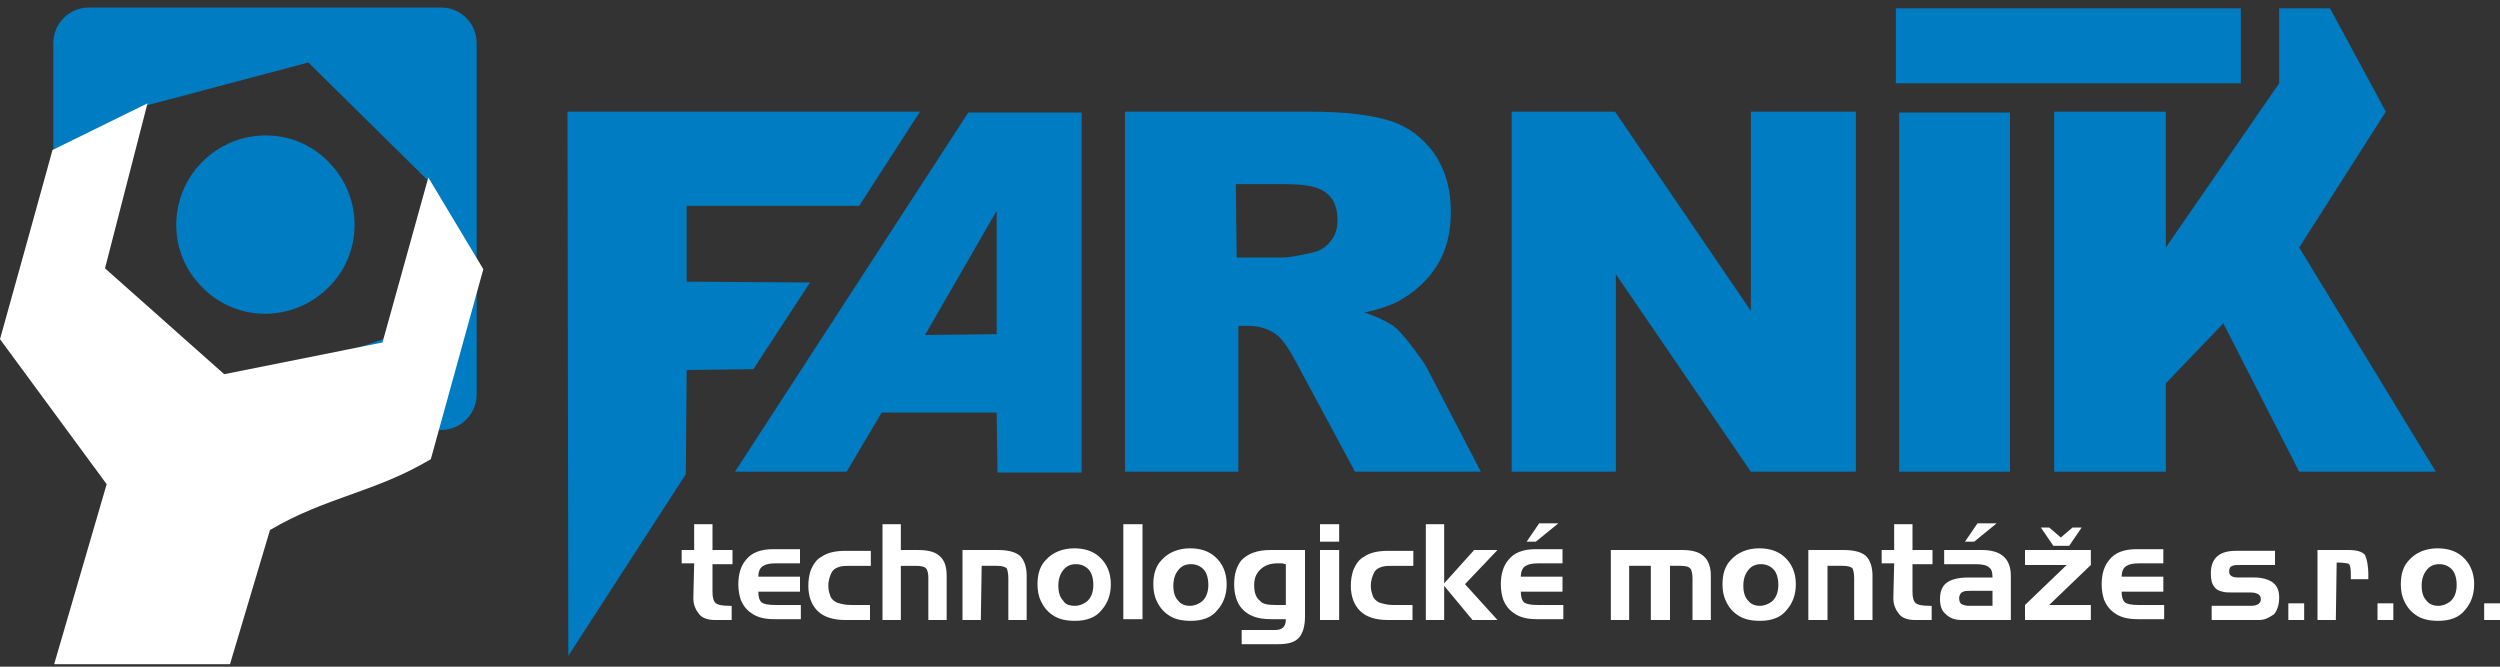 <?xml version="1.0" encoding="utf-8"?>
<!-- Generator: Adobe Illustrator 25.2.3, SVG Export Plug-In . SVG Version: 6.00 Build 0)  -->
<svg version="1.1" id="Vrstva_1" xmlns:xodm="http://www.corel.com/coreldraw/odm/2003"
	 xmlns="http://www.w3.org/2000/svg" xmlns:xlink="http://www.w3.org/1999/xlink" x="0px" y="0px" viewBox="0 0 300 80"
	 style="enable-background:new 0 0 300 80;" xml:space="preserve">
<rect x="0" y="0" width="300" height="80" fill="#333333" stroke="none"/>
<style type="text/css">
	.st0{fill-rule:evenodd;clip-rule:evenodd;fill:#007CC3;}
	.st1{fill:#007CC3;}
	.st2{fill:#FFFFFF;}
	.st3{fill-rule:evenodd;clip-rule:evenodd;fill:#FFFFFF;}
</style>
<g id="Vrstva_x0020_1">
	<path class="st0" d="M6.4,47.4V5.2c0-2.4,1.9-4.3,4.3-4.3h42.2c2.4,0,4.3,1.9,4.3,4.3v42.1c0,2.4-1.9,4.3-4.3,4.3H10.7
		C8.3,51.7,6.4,49.8,6.4,47.4z M51.4,21.7l-2.6,9.8L46,40.7l-9.6,3.2l-9.8,2.6l-7.2-7.1l-7.2-7.1l2.6-9.8l2.6-9.8l0,0l9.8-2.6
		L37,7.5l7.2,7.1 M24.3,19.4c4.2-4.2,11-4.2,15.1,0c4.2,4.2,4.2,11,0,15.1c-4.2,4.2-11,4.2-15.1,0C20.1,30.4,20.1,23.6,24.3,19.4
		L24.3,19.4z"/>
	<polygon class="st1" points="68.1,13.4 110.4,13.4 103.1,24.7 82.4,24.7 82.4,33.8 97.2,33.9 90.4,44.3 82.4,44.4 82.3,56.9 
		68.2,78.7 	"/>
	<path class="st1" d="M119.6,49.5h-13.8l-4.2,7.1H88.2l28-43.1h13.6v43.2h-10.1L119.6,49.5L119.6,49.5z M119.6,40.1V25.3L111,40.2
		L119.6,40.1L119.6,40.1z"/>
	<path class="st1" d="M135,56.6V13.4h22.3c4.1,0,7.3,0.4,9.5,1.1c2.2,0.7,3.9,2,5.3,3.9c1.3,1.9,2,4.2,2,7c0,2.4-0.5,4.5-1.5,6.2
		c-1,1.7-2.4,3.1-4.2,4.2c-1.1,0.7-2.7,1.3-4.7,1.7c1.6,0.5,2.7,1.1,3.5,1.6c0.5,0.4,1.2,1.1,2.1,2.3c0.9,1.2,1.6,2.1,1.9,2.7
		l6.5,12.5h-15.1l-7.1-13.2c-0.9-1.7-1.7-2.8-2.4-3.3c-1-0.7-2.1-1-3.3-1h-1.2v17.5H135L135,56.6z M148.4,30.9h5.6
		c0.6,0,1.8-0.2,3.5-0.6c0.9-0.2,1.6-0.6,2.2-1.4c0.6-0.7,0.8-1.6,0.8-2.5c0-1.4-0.4-2.5-1.3-3.2c-0.9-0.8-2.5-1.1-5-1.1h-5.9
		L148.4,30.9L148.4,30.9z"/>
	<polygon class="st1" points="181.4,13.4 193.8,13.4 210.1,37.3 210.1,13.4 222.7,13.4 222.7,56.6 210.1,56.6 193.9,32.9 
		193.9,56.6 181.4,56.6 	"/>
	<polygon class="st1" points="227.9,13.5 241.2,13.5 241.2,56.6 227.9,56.6 	"/>
	<polygon class="st1" points="246.5,13.4 259.9,13.4 259.9,29.7 273.5,10 273.5,1 279.6,1 286.3,13.4 275.9,29.7 292.3,56.6 
		275.9,56.6 266.8,38.8 259.9,46 259.9,56.6 246.5,56.6 	"/>
	<polygon class="st0" points="227.5,10 268.9,10 268.9,1 227.5,1 	"/>
	<path class="st2" d="M83.3,67.6h-1.5V66h1.5v-3.1h2.2V66h2.4v1.7h-2.4V71c0,0.7,0.1,1.1,0.4,1.4c0.3,0.2,0.8,0.3,1.7,0.3h0.2v1.7
		h-2c-0.8,0-1.5-0.2-1.9-0.7s-0.7-1.1-0.7-1.9L83.3,67.6L83.3,67.6z M96.1,72.6v1.7h-3.2c-1.1,0-2-0.2-2.7-0.7
		c-0.6-0.4-1-0.9-1.3-1.6c-0.2-0.6-0.3-1.2-0.3-1.9c0-1.2,0.3-2.2,0.9-2.9c0.7-0.9,1.8-1.3,3.3-1.3H96v1.7h-2.9
		c-0.7,0-1.2,0.1-1.5,0.3c-0.4,0.2-0.6,0.7-0.6,1.3h5V71h-5c0,0.6,0.1,1,0.4,1.3c0.3,0.2,0.8,0.3,1.7,0.3L96.1,72.6L96.1,72.6z
		 M102.1,72.6h2.3v1.8h-3c-1.5,0-2.6-0.4-3.3-1.1c-0.7-0.7-1.1-1.7-1.1-3c0-0.7,0.1-1.3,0.3-1.9c0.3-0.7,0.7-1.3,1.3-1.6
		c0.7-0.5,1.7-0.7,2.9-0.7h3v1.8h-2.3c-0.6,0-1.1,0-1.4,0.1c-0.4,0.1-0.8,0.3-1,0.7c-0.2,0.4-0.4,0.9-0.4,1.6c0,0.5,0.1,0.8,0.2,1.1
		c0.1,0.4,0.4,0.7,0.8,0.9C100.7,72.4,101.3,72.6,102.1,72.6L102.1,72.6z M108.1,74.4h-2.2V62.9h2.2V66h2c1.2,0,2,0.2,2.5,0.6
		c0.7,0.5,1,1.3,1,2.5v5.3h-2.2v-5.1c0-0.5-0.1-0.8-0.2-1c-0.2-0.3-0.6-0.4-1.3-0.4h-1.8V74.4L108.1,74.4z M117.7,74.4h-2.2V66h4.2
		c1.2,0,2.1,0.2,2.7,0.7c0.5,0.5,0.8,1.3,0.8,2.4v5.3H121v-5c0-0.6-0.1-1-0.2-1.2c-0.2-0.2-0.6-0.3-1.2-0.3h-1.8L117.7,74.4
		L117.7,74.4z M129,74.5c-1.1,0-2-0.2-2.7-0.7c-0.6-0.4-1.1-1-1.4-1.7c-0.3-0.6-0.4-1.3-0.4-2c0-1.2,0.3-2.2,1-2.9
		c0.8-0.9,2-1.4,3.4-1.4c1.2,0,2.2,0.3,3,1c0.9,0.8,1.4,1.9,1.4,3.3c0,1.3-0.4,2.3-1.1,3.1C131.5,74.1,130.4,74.5,129,74.5L129,74.5
		z M129,72.7c0.5,0,1-0.2,1.4-0.5c0.5-0.4,0.8-1.1,0.8-2c0-0.8-0.2-1.5-0.6-1.9c-0.4-0.4-0.9-0.6-1.5-0.6s-1.1,0.2-1.5,0.7
		s-0.6,1.1-0.6,1.9s0.2,1.4,0.6,1.8C127.8,72.5,128.3,72.7,129,72.7L129,72.7z M134.8,62.9h2.3v11.4h-2.3
		C134.8,74.4,134.8,62.9,134.8,62.9z M142.9,74.5c-1.1,0-2-0.2-2.7-0.7c-0.6-0.4-1.1-1-1.4-1.7c-0.3-0.6-0.4-1.3-0.4-2
		c0-1.2,0.3-2.2,1-2.9c0.8-0.9,2-1.4,3.4-1.4c1.2,0,2.2,0.3,3,1c0.9,0.8,1.4,1.9,1.4,3.3c0,1.3-0.4,2.3-1.1,3.1
		C145.4,74.1,144.3,74.5,142.9,74.5L142.9,74.5z M142.8,72.7c0.5,0,1-0.2,1.4-0.5c0.5-0.4,0.8-1.1,0.8-2c0-0.8-0.2-1.5-0.6-1.9
		c-0.4-0.4-0.9-0.6-1.5-0.6s-1.1,0.2-1.5,0.7s-0.6,1.1-0.6,1.9s0.2,1.4,0.6,1.8C141.7,72.5,142.2,72.7,142.8,72.7L142.8,72.7z
		 M152.5,66h4.1v8c0,1.2-0.3,2.1-0.8,2.6s-1.3,0.7-2.4,0.7H149v-1.7h4c0.9,0,1.3-0.4,1.3-1.3h-1.8c-1.6,0-2.7-0.4-3.5-1.3
		c-0.6-0.7-0.9-1.7-0.9-2.9c0-1.2,0.3-2.2,0.9-2.9C149.8,66.4,150.9,66,152.5,66L152.5,66z M153.1,72.6h1.2v-4.9
		c-0.2,0-0.3-0.1-0.5-0.1s-0.3,0-0.5,0c-0.8,0-1.4,0.2-1.9,0.6c-0.6,0.5-0.9,1.1-0.9,2s0.2,1.5,0.7,1.9
		C151.5,72.5,152.2,72.6,153.1,72.6L153.1,72.6z M158.4,66h2.3v8.4h-2.3V66z M158.4,62.9h2.3V65h-2.3V62.9z M167.2,72.6h2.3v1.8h-3
		c-1.5,0-2.6-0.4-3.3-1.1s-1.1-1.7-1.1-3c0-0.7,0.1-1.3,0.3-1.9c0.3-0.7,0.7-1.3,1.3-1.6c0.7-0.5,1.7-0.7,2.9-0.7h3v1.8h-2.3
		c-0.6,0-1.1,0-1.4,0.1c-0.4,0.1-0.8,0.3-1,0.7c-0.2,0.4-0.4,0.9-0.4,1.6c0,0.5,0.1,0.8,0.2,1.1c0.1,0.4,0.4,0.7,0.8,0.9
		C165.8,72.4,166.4,72.6,167.2,72.6L167.2,72.6z M173.3,74.4h-2.2V62.9h2.2V70l3.6-4h2.8l-3.9,4.1l3.9,4.3h-3l-3.4-4.1L173.3,74.4
		L173.3,74.4z M187.6,72.6v1.7h-3.2c-1.1,0-2-0.2-2.7-0.7c-0.6-0.4-1-0.9-1.3-1.6c-0.2-0.6-0.3-1.2-0.3-1.9c0-1.2,0.3-2.2,0.9-2.9
		c0.7-0.9,1.8-1.3,3.3-1.3h3.2v1.7h-2.9c-0.7,0-1.2,0.1-1.5,0.3c-0.4,0.2-0.6,0.7-0.6,1.3h5V71h-5c0,0.6,0.1,1,0.4,1.3
		c0.3,0.2,0.8,0.3,1.7,0.3L187.6,72.6L187.6,72.6z M184.3,65h-1.1l1.5-2.2h2.3L184.3,65z M195.5,74.4h-2.2V66h8.5
		c1.2,0,2,0.2,2.6,0.7s0.9,1.3,0.9,2.4v5.3h-2.2v-5c0-0.5-0.1-0.9-0.2-1.1c-0.2-0.3-0.6-0.4-1.2-0.4c-0.2,0-0.3,0-0.5,0h-0.4
		c-0.1,0-0.1,0-0.2,0c-0.1,0-0.1,0-0.2,0v6.5h-2.3v-6.5h-2.6L195.5,74.4L195.5,74.4z M211.2,74.5c-1.1,0-2-0.2-2.7-0.7
		c-0.6-0.4-1.1-1-1.4-1.7c-0.3-0.6-0.4-1.3-0.4-2c0-1.2,0.3-2.2,1-2.9c0.8-0.9,2-1.4,3.4-1.4c1.2,0,2.2,0.3,3,1
		c0.9,0.8,1.4,1.9,1.4,3.3c0,1.3-0.4,2.3-1.1,3.1C213.7,74.1,212.6,74.5,211.2,74.5L211.2,74.5z M211.2,72.7c0.5,0,1-0.2,1.4-0.5
		c0.5-0.4,0.8-1.1,0.8-2c0-0.8-0.2-1.5-0.6-1.9c-0.4-0.4-0.9-0.6-1.5-0.6s-1.1,0.2-1.5,0.7s-0.6,1.1-0.6,1.9s0.2,1.4,0.6,1.8
		C210.1,72.5,210.6,72.7,211.2,72.7L211.2,72.7z M219.2,74.4H217V66h4.2c1.2,0,2.1,0.2,2.7,0.7c0.5,0.5,0.8,1.3,0.8,2.4v5.3h-2.2v-5
		c0-0.6-0.1-1-0.2-1.2c-0.2-0.2-0.6-0.3-1.2-0.3h-1.8v6.5H219.2z M227.3,67.6h-1.5V66h1.5v-3.1h2.2V66h2.4v1.7h-2.4V71
		c0,0.7,0.1,1.1,0.4,1.4c0.3,0.2,0.8,0.3,1.7,0.3h0.2v1.7h-2c-0.8,0-1.5-0.2-1.9-0.7s-0.7-1.1-0.7-1.9L227.3,67.6L227.3,67.6z
		 M237,67.7h-3.7V66h4.5c2.3,0,3.5,1,3.5,3.1v5.3h-5.9c-0.8,0-1.4-0.2-1.9-0.7c-0.5-0.4-0.7-1-0.7-1.8c0-1,0.3-1.7,1-2.1
		c0.5-0.3,1.3-0.5,2.4-0.5h2.9c0-0.6-0.1-1-0.4-1.2C238.4,67.8,237.8,67.7,237,67.7L237,67.7z M236.3,72.7h2.8v-1.8h-2.6
		c-0.4,0-0.7,0-0.9,0.1c-0.3,0.1-0.5,0.4-0.5,0.8c0,0.3,0.1,0.6,0.3,0.7C235.6,72.6,235.9,72.7,236.3,72.7L236.3,72.7z M236.9,65
		h-1.1l1.5-2.2h2.3L236.9,65z M250.9,74.4H243v-1.8l5-4.8h-5V66h7.9v1.8l-5,4.8h5V74.4z M245.9,63.3l1.4,1.2l1.4-1.2h1.1l-1.5,2.2
		h-1.9l-1.5-2.2H245.9L245.9,63.3z M259.7,72.6v1.7h-3.2c-1.1,0-2-0.2-2.7-0.7c-0.6-0.4-1-0.9-1.3-1.6c-0.2-0.6-0.3-1.2-0.3-1.9
		c0-1.2,0.3-2.2,0.9-2.9c0.7-0.9,1.8-1.3,3.3-1.3h3.2v1.7h-2.9c-0.7,0-1.2,0.1-1.5,0.3c-0.4,0.2-0.6,0.7-0.6,1.3h5V71h-5
		c0,0.6,0.1,1,0.4,1.3c0.3,0.2,0.8,0.3,1.7,0.3L259.7,72.6L259.7,72.6z M271.1,74.4h-5.7v-1.7h4.7c0.8,0,1.2-0.3,1.2-0.8
		s-0.4-0.8-1.2-0.8h-1.9c-0.7,0-1.2,0-1.5-0.1c-0.5-0.1-0.8-0.3-1-0.6c-0.3-0.4-0.4-0.9-0.4-1.6c0-1.8,1-2.7,3-2.7h4.7v1.7h-4
		c-0.6,0-0.9,0-1.1,0.1c-0.3,0.1-0.4,0.3-0.4,0.7c0,0.5,0.4,0.7,1.1,0.7h2c0.8,0,1.5,0.2,2,0.5c0.6,0.4,0.9,1,0.9,1.9
		c0,0.8-0.2,1.5-0.6,2C272.3,74.1,271.8,74.4,271.1,74.4L271.1,74.4z M276.5,74.4h-1.9v-2h1.9V74.4z M280.3,74.4h-2.2V66h3.7
		c1,0,1.7,0.2,2,0.6c0.2,0.4,0.4,1.2,0.4,2.4v0.5h-2.1v-0.7c0-0.6-0.1-1-0.2-1.1s-0.7-0.2-1.5-0.2L280.3,74.4L280.3,74.4z
		 M287.2,74.4h-1.9v-2h1.9V74.4z M292.6,74.5c-1.1,0-2-0.2-2.7-0.7c-0.6-0.4-1.1-1-1.4-1.7c-0.3-0.6-0.4-1.3-0.4-2
		c0-1.2,0.3-2.2,1-2.9c0.8-0.9,2-1.4,3.4-1.4c1.2,0,2.2,0.3,3,1c0.9,0.8,1.4,1.9,1.4,3.3c0,1.3-0.4,2.3-1.1,3.1
		C295.1,74.1,294,74.5,292.6,74.5L292.6,74.5z M292.6,72.7c0.5,0,1-0.2,1.4-0.5c0.5-0.4,0.8-1.1,0.8-2c0-0.8-0.2-1.5-0.6-1.9
		s-0.9-0.6-1.5-0.6s-1.1,0.2-1.5,0.7s-0.6,1.1-0.6,1.9s0.2,1.4,0.6,1.8C291.5,72.5,292,72.7,292.6,72.7L292.6,72.7z M300,74.4h-1.9
		v-2h1.9V74.4z"/>
	<path class="st3" d="M51.4,21.3l-5.5,19.8l-19,3.8L12.6,32.2l5.1-19.8L6.3,18C4.2,25.6,2.1,33.2,0,40.7l12.8,17.4L6.5,79.7h21.1
		l4.8-16.1c6.8-4,12.6-4.5,19.3-8.5L58,32.3L51.4,21.3L51.4,21.3z"/>
</g>
</svg>
